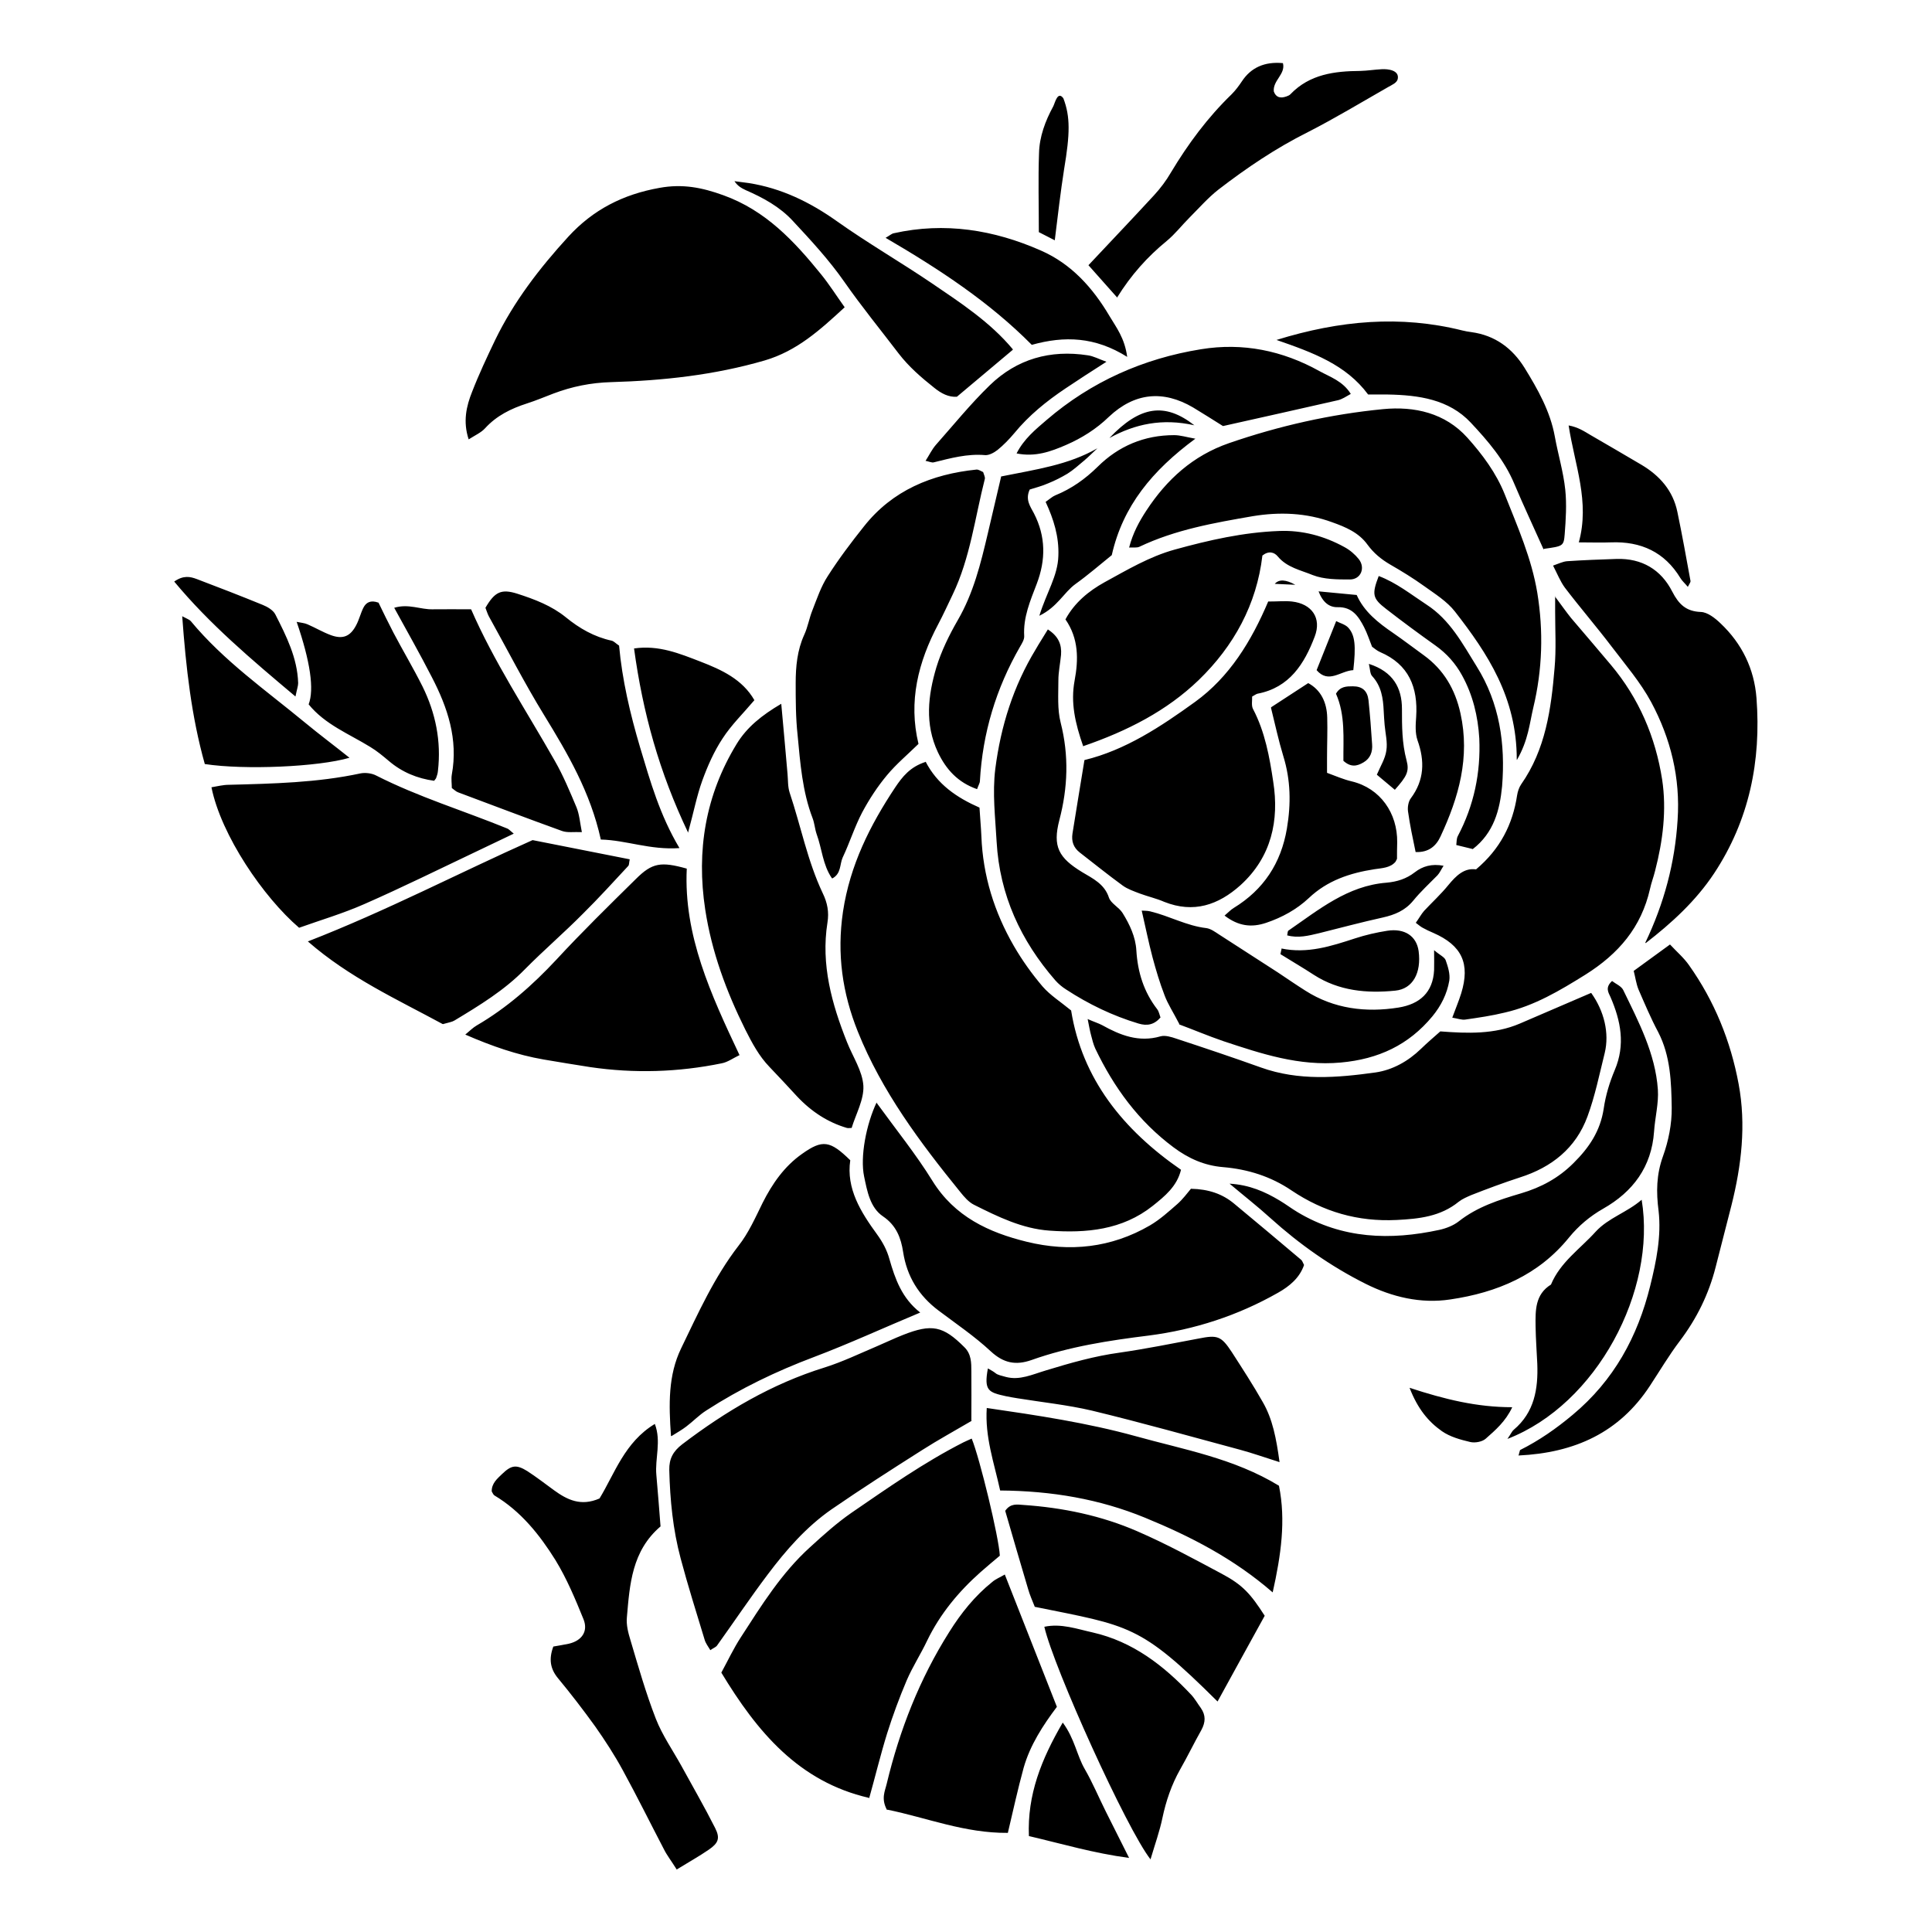 <?xml version="1.0" encoding="UTF-8"?>
<!-- Uploaded to: ICON Repo, www.svgrepo.com, Generator: ICON Repo Mixer Tools -->
<svg fill="#000000" width="800px" height="800px" version="1.1" viewBox="144 144 512 512" xmlns="http://www.w3.org/2000/svg">
 <path d="m389.37 345.89c-4.18 1.309-6.246 3.981-8.113 6.75-6.699 10.078-11.992 20.605-13.855 32.949-1.664 11.234-0.152 21.613 3.93 31.789 6.348 15.82 16.473 29.371 27.156 42.523 1.008 1.258 2.215 2.672 3.629 3.375 6.348 3.176 12.797 6.348 20 6.852 9.723 0.707 19.297-0.152 27.355-6.551 3.223-2.57 6.449-5.188 7.508-9.574-15.316-10.578-26.199-24.031-29.121-42.219-2.82-2.316-5.543-4.031-7.559-6.348-2.82-3.324-5.391-6.902-7.609-10.73-5.188-8.969-8.211-18.641-8.613-29.07-0.102-2.469-0.352-4.938-0.504-7.609-6.047-2.672-11.184-6.144-14.309-12.242zm176.13 61.312c-6.246 2.672-12.496 5.391-18.742 8.062-6.699 2.871-13.855 2.621-21.059 2.066-1.762 1.562-3.477 3.023-5.141 4.637-3.375 3.273-7.508 5.594-12.043 6.246-10.125 1.41-20.355 2.266-30.328-1.309-7.457-2.672-14.965-5.188-22.469-7.656-1.309-0.453-2.973-0.957-4.18-0.605-5.742 1.664-10.68-0.301-15.469-2.973-0.957-0.504-2.117-0.855-3.828-1.613 0.402 2.016 0.605 3.176 0.906 4.281 0.301 1.16 0.605 2.418 1.109 3.527 4.938 10.328 11.488 19.297 20.758 26.199 3.981 2.973 8.211 4.836 13.148 5.238 6.551 0.555 12.645 2.469 18.137 6.195 8.414 5.644 17.531 8.312 27.809 7.809 5.996-0.301 11.637-0.906 16.473-4.836 0.957-0.754 2.168-1.258 3.324-1.762 4.231-1.664 8.566-3.273 12.898-4.684 8.414-2.672 14.812-7.758 17.887-16.121 2.016-5.441 3.176-11.234 4.586-16.879 1.258-5.238-0.152-11.082-3.578-15.871h-0.102zm-197.59-181.68c-2.266-3.176-4.133-6.144-6.348-8.867-7.106-8.766-14.66-16.879-25.844-20.906-5.691-2.066-10.832-3.074-16.93-1.965-9.672 1.715-17.633 5.793-24.184 12.949-7.656 8.363-14.461 17.23-19.398 27.406-2.168 4.535-4.281 9.02-6.098 13.703-1.512 3.777-2.469 7.859-0.906 12.594 1.762-1.109 3.324-1.812 4.332-2.922 3.074-3.375 6.902-5.238 11.133-6.602 2.367-0.754 4.734-1.762 7.004-2.621 4.938-1.863 9.926-2.871 15.266-3.023 13.805-0.402 27.355-1.863 40.707-5.742 8.566-2.519 14.66-8.062 21.211-14.105zm188.22 76.527v4.031c0 4.988 0.301 10.027-0.152 14.965-0.906 10.832-2.367 21.562-8.867 30.832-0.555 0.805-0.906 1.914-1.059 2.871-1.16 7.707-4.484 14.258-10.883 19.648-3.125-0.453-5.289 1.664-7.356 4.18-1.965 2.418-4.281 4.535-6.398 6.801-0.754 0.855-1.309 1.914-2.215 3.176 0.805 0.605 1.258 1.008 1.812 1.309 0.906 0.504 1.863 0.957 2.82 1.359 7.609 3.324 9.824 8.16 7.406 16.02-0.656 2.117-1.512 4.082-2.367 6.449 1.512 0.25 2.519 0.656 3.477 0.504 3.477-0.504 7.004-1.008 10.48-1.863 7.859-1.812 14.508-5.793 21.312-10.027 8.816-5.543 14.812-12.543 17.129-22.723 0.352-1.664 0.957-3.176 1.359-4.836 2.066-7.961 3.074-16.121 1.863-24.133-1.762-11.285-6.144-21.562-13.602-30.43-3.477-4.133-7.004-8.262-10.531-12.395-1.258-1.562-2.418-3.223-4.332-5.793h0.102zm-181.82 318.61c1.613-5.742 3.023-11.586 4.785-17.281 1.512-4.785 3.223-9.422 5.188-14.055 1.562-3.629 3.727-6.953 5.441-10.578 3.426-7.055 8.312-12.949 14.156-18.137 1.715-1.512 3.477-2.973 5.09-4.332-0.25-4.887-5.34-25.895-7.457-31.035-0.754 0.352-1.512 0.656-2.215 1.008-10.48 5.34-20 12.043-29.625 18.641-3.93 2.719-7.508 5.945-11.035 9.168-7.508 6.801-12.797 15.316-18.238 23.73-2.016 3.074-3.578 6.449-5.238 9.473 9.473 15.668 20.504 28.918 39.145 33.199v0.102zm171.7-275.28c3.023-5.238 3.324-9.621 4.332-13.855 2.418-10.078 2.719-20.254 1.059-30.43-1.512-9.117-5.238-17.531-8.613-26.047-2.266-5.691-5.945-10.629-9.926-15.062-5.894-6.551-14.008-8.363-22.32-7.559-13.957 1.359-27.559 4.434-40.859 9.02-9.574 3.324-16.473 9.621-21.867 17.836-1.914 2.922-3.578 5.945-4.586 9.824 1.16-0.051 2.066 0.102 2.719-0.203 9.523-4.535 19.852-6.348 30.078-8.113 7.055-1.16 14.156-0.906 21.008 1.613 3.527 1.258 7.055 2.719 9.371 5.945 1.664 2.266 3.629 3.879 6.047 5.289 3.074 1.762 6.098 3.629 8.969 5.691 2.871 2.066 6.047 4.031 8.16 6.75 8.664 11.133 16.375 22.773 16.375 39.145v0.102zm-169.68 90.734c-2.769 5.844-4.434 14.461-3.324 19.699 0.805 3.828 1.562 8.211 4.988 10.531 3.578 2.418 4.785 5.793 5.34 9.422 1.008 6.551 4.18 11.637 9.422 15.566 4.684 3.527 9.523 6.801 13.805 10.781 3.375 3.125 6.602 3.777 10.781 2.316 10.027-3.578 20.555-5.188 31.137-6.5 12.09-1.562 23.578-5.289 34.207-11.336 3.125-1.762 5.742-3.981 6.902-7.356-0.352-0.656-0.453-1.109-0.754-1.359-5.894-4.988-11.789-9.926-17.734-14.863-3.125-2.621-6.801-3.879-11.488-3.981-1.008 1.211-2.168 2.769-3.527 3.981-2.367 2.066-4.684 4.18-7.356 5.742-10.227 5.945-21.262 7.106-32.598 4.332-10.078-2.469-19.145-6.648-25.039-16.172-4.332-7.004-9.621-13.551-14.812-20.707l0.102-0.102zm25.09 84.438c0-4.836 0.051-8.969 0-13.148 0-2.266 0-4.586-1.863-6.398-5.644-5.644-8.613-6.246-16.273-3.223-2.316 0.906-4.586 2.016-6.852 2.973-4.637 1.965-9.117 4.133-13.906 5.644-13.957 4.332-26.199 11.586-37.734 20.355-2.418 1.863-3.477 3.828-3.426 6.801 0.203 7.961 0.957 15.77 3.023 23.477 1.914 7.203 4.18 14.359 6.348 21.512 0.25 0.906 0.906 1.762 1.512 2.769 0.754-0.555 1.41-0.754 1.762-1.211 4.484-6.246 8.766-12.645 13.402-18.793 4.887-6.5 10.227-12.645 16.977-17.332 7.91-5.441 15.922-10.578 24.031-15.719 4.18-2.672 8.613-5.09 13.148-7.758h-0.102zm-36.879-143.74c2.418-1.258 1.965-3.727 2.769-5.543 1.863-3.93 3.176-8.16 5.188-11.992 1.863-3.477 4.031-6.801 6.551-9.824 2.469-2.973 5.492-5.492 8.363-8.312-2.719-11.234-0.102-21.664 5.238-31.738 1.359-2.57 2.57-5.238 3.828-7.859 4.637-9.672 5.894-20.355 8.516-30.633 0.102-0.504-0.25-1.109-0.453-1.812-0.605-0.25-1.211-0.707-1.762-0.656-11.84 1.211-22.27 5.492-29.824 15.062-3.375 4.231-6.648 8.566-9.574 13.148-1.812 2.769-2.871 5.996-4.082 9.07-0.855 2.117-1.211 4.434-2.168 6.5-1.863 4.082-2.266 8.465-2.266 12.797 0 4.332 0 9.168 0.504 13.754 0.707 7.457 1.258 14.965 3.981 22.066 0.504 1.309 0.605 2.871 1.059 4.18 1.41 3.828 1.613 8.16 4.031 11.688h0.051zm115.57-73.457c-4.484 10.578-10.277 20.051-19.398 26.652-9.07 6.551-18.488 12.797-29.32 15.418-1.109 6.801-2.168 13.148-3.176 19.496-0.301 2.016 0.25 3.68 1.914 4.988 3.777 2.922 7.508 5.945 11.387 8.766 1.309 0.957 2.973 1.512 4.535 2.117 2.168 0.805 4.434 1.309 6.5 2.215 7.758 3.074 14.309 0.855 20.203-4.434 8.211-7.457 10.277-17.18 8.664-27.406-0.957-6.449-2.168-13.199-5.34-19.246-0.504-0.906-0.203-2.316-0.25-3.324 0.707-0.402 1.059-0.656 1.41-0.754 8.516-1.613 12.445-7.961 15.164-15.113 1.914-4.938-0.754-8.715-5.996-9.32-1.863-0.203-3.727 0-6.348 0h0.051zm-110.43 139.61c1.109-3.68 3.324-7.559 3.125-11.234-0.25-3.93-2.82-7.707-4.332-11.539-4.031-10.125-6.953-20.555-5.188-31.691 0.453-2.769 0-5.238-1.258-7.809-4.031-8.516-5.793-17.785-8.766-26.652-0.504-1.562-0.402-3.273-0.555-4.938-0.504-5.945-1.059-11.891-1.664-18.59-5.141 3.023-9.117 6.195-11.84 10.68-8.262 13.551-10.68 28.266-8.312 43.832 1.715 11.234 5.594 21.715 10.629 31.84 1.812 3.578 3.629 7.004 6.398 9.875 2.469 2.57 4.887 5.188 7.305 7.809 3.879 4.133 8.262 6.902 13.199 8.363 0.352 0.102 0.754 0 1.359 0h-0.051zm-47.812 81.668c1.715-1.059 2.922-1.762 3.981-2.57 1.812-1.359 3.426-3.074 5.34-4.281 8.969-5.793 18.488-10.379 28.516-14.156 9.32-3.527 18.391-7.707 28.164-11.789-4.887-3.828-6.648-8.918-8.16-14.156-0.656-2.418-1.812-4.535-3.273-6.551-4.332-5.945-8.211-12.141-7.106-19.648-5.34-5.238-7.356-5.543-12.746-1.715-4.734 3.324-7.91 7.91-10.48 13-1.914 3.879-3.727 8.012-6.398 11.387-6.449 8.363-10.68 17.836-15.215 27.207-3.426 7.106-3.273 14.762-2.672 23.176h0.102zm224.55 5.09c14.965-0.707 26.703-6.098 34.812-18.438 2.621-3.981 5.09-8.16 7.961-11.941 4.484-5.945 7.656-12.395 9.473-19.547 1.359-5.441 2.82-10.883 4.18-16.324 2.672-10.629 3.93-21.363 1.914-32.195-2.117-11.387-6.398-21.965-13.148-31.488-1.359-1.965-3.273-3.578-5.039-5.492l-9.621 7.004c0.453 1.762 0.656 3.375 1.258 4.887 1.664 3.828 3.273 7.656 5.238 11.336 3.273 6.348 3.477 13.301 3.578 20.051 0.051 4.281-0.855 8.816-2.316 12.848-1.762 4.887-1.812 9.473-1.16 14.508 0.754 6.648-0.605 13.301-2.215 19.801-3.324 13.504-9.621 25.09-20.555 34.207-4.332 3.629-8.867 6.801-13.906 9.32-0.102 0.051-0.102 0.352-0.453 1.512h-0.051zm-223.29 109.83c3.375-2.066 6.098-3.578 8.664-5.34 2.57-1.762 3.125-3.023 1.715-5.793-2.82-5.594-5.945-10.984-8.918-16.426-2.316-4.18-5.09-8.16-6.801-12.543-2.621-6.75-4.637-13.805-6.699-20.758-0.605-1.965-1.16-4.082-0.957-6.098 0.754-8.715 1.309-17.582 8.918-24.082-0.352-4.535-0.707-9.07-1.109-13.652-0.402-4.332 1.359-8.867-0.402-13.504-8.012 4.836-10.629 13.148-14.66 19.75-4.938 2.168-8.566 0.352-12.043-2.168-2.367-1.715-4.684-3.527-7.106-5.09-2.922-1.812-4.231-1.562-6.648 0.754-1.309 1.258-2.82 2.519-2.769 4.637 0.25 0.402 0.402 0.855 0.707 1.059 7.004 4.18 11.992 10.43 16.172 17.129 3.023 4.938 5.289 10.379 7.457 15.719 1.258 3.176-0.453 5.644-3.879 6.449-1.359 0.301-2.769 0.504-4.133 0.754-1.211 3.273-0.855 5.844 1.211 8.363 3.426 4.133 6.75 8.465 9.875 12.797 2.621 3.727 5.141 7.609 7.305 11.586 3.777 6.902 7.305 14.055 10.934 21.008 0.805 1.613 1.965 3.074 3.375 5.34zm256.99-245.61c6.852-5.289 13.301-11.184 18.137-18.488 9.32-14.105 12.496-29.773 11.234-46.453-0.605-7.809-3.879-14.461-9.523-19.801-1.41-1.359-3.426-2.973-5.238-3.023-3.93-0.152-5.844-2.066-7.559-5.391-2.973-5.844-8.062-8.867-14.762-8.664-4.332 0.152-8.766 0.301-13.148 0.605-1.109 0.102-2.215 0.656-3.68 1.16 1.16 2.266 1.914 4.18 3.125 5.844 4.031 5.289 8.414 10.379 12.395 15.617 3.629 4.785 7.656 9.473 10.48 14.711 5.188 9.672 7.758 20.102 7.004 31.234-0.707 11.387-3.578 22.117-8.566 32.547h0.051zm-240.16 29.625c-7.559-16.02-14.812-31.691-13.957-49.375-6.852-1.914-9.168-1.562-13.504 2.769-7.106 7.004-14.309 14.055-21.059 21.363-6.297 6.75-13.148 12.797-21.109 17.434-0.957 0.555-1.762 1.359-3.023 2.418 7.055 3.074 13.754 5.391 20.758 6.602 4.082 0.707 8.211 1.359 12.344 2.016 11.688 1.715 23.328 1.359 34.863-1.008 1.562-0.301 2.922-1.309 4.785-2.215h-0.102zm129.88 34.109c3.879 3.273 7.508 6.098 10.883 9.168 7.656 6.902 16.02 12.797 25.191 17.383 6.953 3.477 14.609 5.34 22.469 4.133 12.293-1.812 23.328-6.398 31.438-16.426 2.519-3.074 5.492-5.594 9.02-7.609 7.91-4.484 12.848-11.082 13.504-20.453 0.25-3.727 1.258-7.508 1.008-11.133-0.656-9.523-5.09-17.938-9.168-26.348-0.504-1.059-2.016-1.664-2.973-2.418-1.863 1.715-1.008 2.973-0.402 4.281 2.719 6.297 3.981 12.594 1.109 19.348-1.359 3.223-2.418 6.699-2.922 10.227-0.906 5.894-3.828 10.277-8.012 14.41-3.981 3.981-8.613 6.449-13.906 8.012-5.793 1.715-11.539 3.527-16.473 7.406-1.41 1.109-3.324 1.863-5.141 2.266-13 2.82-25.746 2.418-37.586-4.684-1.613-0.957-3.125-2.117-4.734-3.074-3.93-2.367-8.062-4.18-13.301-4.484h-0.051zm-208.48-42.27c1.562-0.453 2.418-0.555 3.074-0.957 6.602-3.981 13.25-8.012 18.691-13.602 4.988-5.039 10.379-9.672 15.367-14.711 4.133-4.082 8.113-8.465 12.043-12.695 0.203-0.25 0.152-0.754 0.352-1.715l-25.746-5.09c-19.246 8.566-38.691 18.742-59.551 26.852 11.035 9.621 23.578 15.316 35.668 21.867h0.051zm169.68-73.656c11.738-4.031 22.168-9.371 30.633-17.531 9.32-9.02 15.367-20.051 16.879-33 1.664-1.309 3.125-0.906 4.082 0.25 2.418 2.922 6.098 3.629 9.27 4.938 2.973 1.16 6.5 1.16 9.824 1.16 2.922 0 4.18-3.074 2.367-5.391-1.008-1.258-2.367-2.418-3.777-3.176-5.391-2.973-11.234-4.535-17.383-4.281-9.422 0.352-18.539 2.418-27.66 4.938-6.699 1.863-12.594 5.391-18.59 8.664-4.082 2.266-7.91 5.34-10.328 9.824 3.527 5.09 3.477 10.629 2.418 16.273-1.059 5.742 0.102 11.133 2.316 17.434h-0.051zm-9.32-30.984c-1.258 2.117-2.316 3.68-3.223 5.289-5.945 9.773-9.27 20.355-10.73 31.691-0.805 6.5 0 12.898 0.352 19.348 0.805 14.105 6.398 26.199 15.566 36.727 0.805 0.906 1.812 1.762 2.871 2.418 5.945 3.879 12.293 6.953 19.195 9.02 2.215 0.656 4.082 0.352 5.793-1.613-0.25-0.656-0.402-1.562-0.855-2.168-3.578-4.637-5.188-9.824-5.543-15.617-0.203-3.578-1.762-6.852-3.629-9.875-0.957-1.562-3.074-2.519-3.629-4.082-1.16-3.629-4.281-5.09-7.055-6.75-6.297-3.828-7.91-6.801-6.098-13.805 2.266-8.613 2.57-17.129 0.352-25.844-0.906-3.527-0.605-7.457-0.605-11.184 0-2.266 0.504-4.586 0.707-6.801 0.203-2.672-0.656-4.887-3.477-6.699h0.051zm-141.57 54.16c-1.059-0.855-1.309-1.211-1.715-1.359-11.586-4.734-23.578-8.363-34.762-14.055-1.16-0.605-2.871-0.805-4.133-0.555-11.488 2.469-23.176 2.719-34.863 3.023-1.562 0-3.074 0.402-4.637 0.656 2.57 12.746 13.805 29.172 23.227 37.23 5.644-2.016 11.637-3.777 17.332-6.297 9.875-4.332 19.648-9.168 29.422-13.805 3.176-1.512 6.348-3.023 10.125-4.836h-0.051zm99.051 258.66c10.379 2.117 20.453 6.246 31.891 6.144 1.359-5.742 2.621-11.539 4.18-17.23 1.715-6.047 5.141-11.285 8.816-16.172l-13.805-35.066c-1.258 0.754-2.469 1.211-3.375 2.016-4.586 3.68-8.211 8.211-11.336 13.199-7.859 12.445-13.148 25.945-16.574 40.203-0.453 1.965-1.562 3.93 0.051 6.953h0.102zm39.047-53.758c25.09 5.09 27.809 4.586 48.418 25.09 4.231-7.758 8.465-15.367 12.496-22.723-3.727-5.793-5.793-8.16-11.387-11.133-7.356-3.93-14.66-7.91-22.32-11.234-9.574-4.18-19.852-6.297-30.277-7.004-1.562-0.102-3.375-0.504-4.785 1.562 1.965 6.75 3.981 13.754 6.047 20.656 0.453 1.613 1.109 3.074 1.812 4.836zm-9.219-30.832c13.703 0.102 26.348 2.266 38.391 7.203 12.043 4.938 23.527 10.832 33.855 19.801 2.215-9.875 3.527-19.094 1.664-28.266-11.992-7.305-25.242-9.574-38.039-13.148-12.797-3.527-25.895-5.492-39.398-7.457-0.504 7.707 1.914 14.41 3.527 21.766zm144.09-249.54c5.09-0.707 5.289-0.707 5.543-3.879 0.301-3.879 0.555-7.91 0.152-11.789-0.504-4.785-1.914-9.371-2.769-14.105-1.211-6.699-4.535-12.543-8.012-18.188-3.223-5.188-7.809-8.613-14.055-9.473-0.805-0.102-1.664-0.25-2.469-0.453-16.375-4.082-32.445-2.672-49.223 2.519 9.621 3.324 18.438 6.551 24.285 14.461h5.238c8.113 0.152 16.172 1.258 21.965 7.457 4.535 4.836 8.918 9.926 11.539 16.223 2.418 5.742 5.09 11.387 7.758 17.383h0.051zm-96.68 126c3.68 1.359 7.707 3.074 11.84 4.484 10.027 3.324 20 6.648 31.035 5.644 9.977-0.906 17.984-4.637 24.285-12.242 2.316-2.82 3.879-5.945 4.484-9.473 0.25-1.762-0.352-3.68-0.957-5.391-0.301-0.855-1.562-1.359-3.074-2.672 0 2.418 0.051 3.828 0 5.289-0.301 5.894-3.777 9.02-9.473 9.926-8.566 1.359-17.078 0.352-24.637-4.484-2.469-1.562-4.887-3.223-7.305-4.836-5.238-3.375-10.43-6.75-15.617-10.078-1.008-0.656-2.168-1.512-3.324-1.664-5.238-0.605-9.824-3.223-14.863-4.434-0.805-0.203-1.762-0.152-2.266-0.203 1.008 4.332 1.812 8.414 2.871 12.395 0.906 3.375 1.914 6.75 3.176 10.027 0.855 2.316 2.266 4.434 3.93 7.656h-0.051zm-132.4-46.754c-5.188-8.715-7.707-17.633-10.379-26.551-2.672-8.969-4.785-18.035-5.594-27.055-0.906-0.605-1.359-1.16-1.965-1.309-4.637-1.008-8.566-3.273-12.141-6.195-3.777-3.074-8.312-4.785-12.848-6.246-4.281-1.359-5.996-0.504-8.465 3.727 0.301 0.707 0.504 1.512 0.906 2.266 4.887 8.766 9.422 17.684 14.66 26.199 6.195 10.125 12.242 20.355 15.012 32.949 6.699 0.152 13.047 2.82 20.859 2.266h-0.102zm85.297-98.496c-1.211 5.188-2.418 10.227-3.578 15.266-1.863 7.91-3.777 15.719-7.961 22.922-2.266 3.93-4.332 8.16-5.644 12.445-2.215 7.457-3.125 15.012 0.402 22.52 2.215 4.637 5.34 8.012 10.379 9.773 0.352-1.008 0.754-1.613 0.754-2.168 0.707-12.695 4.281-24.535 10.629-35.57 0.504-0.855 1.16-1.914 1.109-2.82-0.301-4.988 1.613-9.371 3.324-13.855 2.418-6.348 2.418-12.543-0.754-18.691-0.906-1.762-2.367-3.578-1.109-6.297 1.41-0.453 3.223-0.906 4.938-1.664 1.762-0.707 3.426-1.562 5.039-2.519 1.613-1.008 2.973-2.266 4.434-3.477 1.211-1.008 2.367-2.215 3.527-3.273-7.707 4.434-16.223 5.594-25.441 7.457zm-140.51 35.266c-3.527 0-6.852-0.051-10.125 0-3.223 0.102-6.398-1.562-10.227-0.402 3.477 6.348 6.852 12.293 9.977 18.391 4.18 8.062 7.004 16.473 5.289 25.797-0.203 1.16 0 2.469 0 3.578 0.656 0.453 1.109 0.957 1.715 1.16 9.168 3.426 18.289 6.902 27.508 10.227 1.41 0.504 3.125 0.203 5.238 0.301-0.504-2.57-0.656-4.684-1.41-6.551-1.762-4.18-3.527-8.465-5.793-12.395-7.609-13.402-16.121-26.25-22.168-40.152zm180.05 331.36c1.258-4.231 2.469-7.609 3.176-11.035 0.957-4.535 2.418-8.816 4.684-12.848 1.965-3.426 3.68-7.004 5.644-10.48 1.109-2.066 1.211-3.879-0.152-5.844-0.855-1.16-1.613-2.519-2.57-3.527-7.305-7.758-15.469-14.055-26.047-16.473-4.133-0.906-8.363-2.469-12.848-1.512 2.469 10.832 21.867 53.707 28.164 61.668zm-8.867-413.93c3.777-6.098 8.113-10.883 13.148-15.012 2.266-1.863 4.031-4.18 6.098-6.246 2.519-2.519 4.887-5.238 7.656-7.406 7.457-5.742 15.215-10.984 23.68-15.215 7.203-3.68 14.207-7.91 21.262-11.941 0.957-0.555 2.367-1.109 2.57-2.168 0.453-2.316-2.57-2.672-4.281-2.57-1.914 0.102-3.727 0.402-5.644 0.453-6.801 0.051-13.402 0.855-18.488 6.144-0.25 0.301-0.656 0.453-1.059 0.605-1.664 0.605-2.82 0.25-3.375-1.309-0.301-2.922 3.176-4.586 2.418-7.508-4.836-0.453-8.465 1.16-10.883 4.836-0.805 1.211-1.715 2.418-2.719 3.426-6.348 6.144-11.539 13.148-16.07 20.707-1.258 2.168-2.769 4.18-4.484 6.047-5.742 6.246-11.586 12.344-17.383 18.539l7.656 8.613h-0.051zm43.074 308.48c-0.855-6.195-1.812-11.285-4.434-15.82-2.57-4.535-5.391-8.867-8.211-13.25-2.82-4.281-3.777-4.586-8.816-3.578-6.953 1.309-13.906 2.719-20.906 3.727-6.648 0.906-13 2.719-19.445 4.684-3.727 1.109-7.004 2.719-10.68 1.762-1.211-0.352-2.168-0.504-2.769-1.008-0.555-0.453-1.16-0.754-2.016-1.258-1.109 5.945 0.203 6.348 4.734 7.356 1.008 0.203 2.066 0.402 3.074 0.555 6.551 1.059 13.301 1.762 19.75 3.273 13.148 3.176 26.199 6.852 39.297 10.379 3.176 0.855 6.297 1.965 10.43 3.273zm-2.266-199.86c1.109 4.484 2.016 8.715 3.273 12.848 1.965 6.348 2.066 12.645 0.957 19.195-1.562 9.219-6.195 16.223-14.105 21.059-0.754 0.453-1.41 1.16-2.418 2.016 3.68 2.82 7.152 3.223 11.035 1.914 4.18-1.41 8.062-3.527 11.285-6.551 4.938-4.684 10.934-6.648 17.434-7.656 2.016-0.301 4.18-0.352 5.543-1.965 0.203-0.402 0.352-0.605 0.402-0.805 0-1.41 0-2.871 0.051-4.332 0.102-7.758-4.484-14.359-12.043-16.172-2.168-0.504-4.231-1.41-6.551-2.266v-4.031c0-3.527 0.152-7.055 0.051-10.629-0.102-3.981-1.664-7.305-5.039-9.117l-9.824 6.398v0.102zm-68.418-94.969c-5.945-7.152-13.805-12.293-21.512-17.531-8.262-5.594-16.977-10.629-25.141-16.426-7.106-5.039-14.66-8.715-23.277-10.078-1.258-0.203-2.57-0.301-3.828-0.504 0.855 1.309 1.914 1.863 2.973 2.367 4.637 2.016 9.07 4.434 12.496 8.16 4.836 5.188 9.672 10.43 13.703 16.223 4.535 6.5 9.523 12.594 14.359 18.941 2.719 3.527 5.996 6.348 9.422 9.07 1.863 1.512 3.828 2.519 5.996 2.367l14.812-12.445zm55.723 20.355c10.578-2.367 20.555-4.586 30.48-6.852 1.059-0.25 2.117-0.957 3.375-1.664-2.117-3.426-5.492-4.484-8.312-6.047-9.773-5.441-20.305-7.609-31.387-5.793-15.316 2.469-29.121 8.613-40.91 18.742-2.871 2.469-5.996 4.988-7.961 8.867 4.988 1.008 9.07-0.504 13.047-2.215 4.18-1.812 8.062-4.231 11.438-7.508 6.801-6.398 14.359-7.106 22.27-2.469 2.672 1.613 5.289 3.273 7.859 4.887h0.051zm-223.84 46.797c-2.066-0.754-3.273-0.051-3.981 1.359-0.754 1.512-1.109 3.125-1.914 4.637-1.562 2.973-3.527 3.777-6.699 2.621-2.168-0.805-4.082-1.965-6.195-2.871-0.754-0.352-1.715-0.402-2.871-0.656 3.629 10.578 4.684 17.887 3.176 21.867 4.332 5.34 10.68 7.809 16.324 11.285 1.762 1.059 3.324 2.367 4.887 3.68 3.527 3.023 7.609 4.684 12.043 5.289 0.352-0.453 0.504-0.605 0.555-0.805 0.203-0.555 0.402-1.16 0.453-1.812 0.906-7.859-0.605-15.316-4.082-22.371-2.418-4.836-5.188-9.473-7.707-14.258-1.41-2.719-2.769-5.492-3.981-8.012h0.051zm299.21 221.62c23.73-9.168 39.551-39.348 35.57-63.379-3.879 3.375-8.816 4.785-12.191 8.465-4.082 4.535-9.371 8.062-11.84 14.008-4.231 2.621-4.133 6.852-4.082 11.082 0.051 3.324 0.301 6.602 0.453 9.926 0.25 6.648-0.754 12.848-6.246 17.48-0.453 0.352-0.656 0.957-1.664 2.418zm-100.76-286.66c-0.656-5.09-2.922-7.91-4.684-10.883-4.434-7.508-10.125-13.855-18.188-17.383-12.445-5.492-25.492-7.609-38.996-4.586-0.555 0.102-1.008 0.555-2.168 1.211 14.41 8.414 27.559 17.078 38.742 28.363 8.664-2.418 16.777-2.168 25.34 3.223h-0.051zm-250.45 68.516c1.008 13.855 2.469 26.754 5.996 39.297 10.531 1.613 30.129 0.754 38.34-1.664-4.031-3.223-8.012-6.195-11.789-9.32-10.43-8.613-21.562-16.375-30.277-26.902-0.352-0.402-1.008-0.605-2.316-1.309h0.051zm134.06 57.484c1.512-5.492 2.316-9.773 3.777-13.805 1.41-3.879 3.125-7.758 5.391-11.184 2.316-3.578 5.441-6.602 8.414-10.125-3.176-5.543-8.715-8.062-14.309-10.227-5.492-2.117-11.035-4.434-17.582-3.477 2.316 16.977 6.648 32.746 14.359 48.871h-0.051zm167.06-64.035c1.16 3.074 2.922 4.332 5.09 4.281 3.879-0.102 5.543 2.469 7.004 5.289 0.855 1.664 1.41 3.426 2.117 5.188 0.707 0.504 1.309 1.059 2.117 1.41 7.656 3.273 10.078 9.371 9.574 17.18-0.152 2.066-0.301 4.281 0.352 6.195 1.965 5.492 1.812 10.578-1.762 15.367-0.656 0.855-0.906 2.367-0.754 3.477 0.504 3.629 1.258 7.152 2.016 10.781 3.477 0.152 5.441-1.613 6.602-4.133 4.836-10.379 7.859-20.957 5.289-32.598-1.41-6.398-4.434-11.586-9.723-15.418-2.719-1.965-5.34-3.981-8.113-5.894-3.981-2.719-7.707-5.644-9.672-10.078l-10.078-0.957zm-32.547-40.355c-2.519-0.453-4.082-0.957-5.691-0.957-7.91 0-14.711 2.871-20.254 8.363-3.324 3.273-6.953 5.844-11.285 7.609-0.707 0.301-1.309 0.855-2.519 1.715 2.117 4.586 3.578 9.168 3.375 14.309-0.152 5.34-3.125 9.672-5.039 15.871 4.836-2.367 6.5-6.195 9.574-8.414 3.375-2.418 6.5-5.141 9.621-7.656 2.922-13 10.73-22.418 22.117-30.832h0.051zm101.52 27.457c3.223 0 5.894 0.102 8.566 0 7.961-0.301 14.207 2.57 18.391 9.473 0.453 0.754 1.211 1.41 1.965 2.316 0.402-0.805 0.754-1.211 0.707-1.562-1.109-6.098-2.215-12.242-3.477-18.289-1.16-5.644-4.684-9.621-9.523-12.496-4.484-2.672-8.969-5.238-13.453-7.859-1.715-1.008-3.324-2.117-5.844-2.57 1.613 10.531 5.691 20.203 2.672 31.086v-0.102zm-173.11-21.613c1.008 0.203 1.715 0.555 2.215 0.402 4.484-1.109 8.867-2.316 13.551-1.914 1.059 0.102 2.418-0.656 3.324-1.359 1.613-1.309 3.074-2.82 4.434-4.434 3.879-4.734 8.566-8.516 13.602-11.891 3.375-2.266 6.801-4.484 10.832-7.055-2.016-0.707-3.426-1.512-4.988-1.715-9.875-1.512-18.742 0.957-25.945 7.961-5.09 4.938-9.574 10.48-14.258 15.77-1.059 1.211-1.762 2.719-2.769 4.281v-0.102zm145 102.93c5.644-4.332 7.203-10.43 7.809-16.676 0.906-11.234-0.656-22.066-6.75-31.789-3.727-5.996-7.055-12.344-13.301-16.375-4.082-2.672-7.961-5.793-12.645-7.559-1.863 4.887-1.664 5.945 2.016 8.766 4.281 3.324 8.664 6.551 13.047 9.672 2.973 2.117 5.289 4.734 7.004 7.859 2.871 5.188 4.231 10.832 4.586 16.727 0.402 9.117-1.41 17.785-5.691 25.895-0.352 0.656-0.301 1.512-0.402 2.367l4.332 1.059zm-91.039 267.32c-2.367-4.684-4.281-8.516-6.195-12.344-1.863-3.727-3.477-7.609-5.543-11.184-2.117-3.629-2.672-8.062-5.844-12.344-5.691 9.773-9.422 19.145-8.969 30.078 8.816 2.066 17.129 4.535 26.551 5.793zm40.406-240.92-0.301 1.41c2.973 1.863 5.945 3.578 8.867 5.492 6.648 4.281 14.055 4.938 21.562 4.18 4.684-0.453 6.953-4.734 6.195-10.48-0.555-3.981-3.68-6.098-8.312-5.391-2.871 0.453-5.742 1.109-8.516 2.016-6.348 2.066-12.645 4.133-19.598 2.672h0.051zm-261.32-66.902c0.402-1.965 0.707-2.769 0.707-3.527-0.203-6.648-3.125-12.445-6.047-18.188-0.555-1.109-2.066-2.016-3.324-2.519-5.793-2.367-11.637-4.637-17.48-6.852-1.762-0.656-3.527-1.059-5.996 0.656 9.371 11.285 20.355 20.555 32.094 30.43h0.051zm262.79 63.328c2.922 0.805 5.644 0.102 8.414-0.555 5.644-1.41 11.285-2.922 16.977-4.18 3.125-0.707 5.844-1.812 8.012-4.434 1.965-2.418 4.281-4.535 6.449-6.75 0.605-0.656 0.957-1.512 1.613-2.519-3.176-0.605-5.594 0.152-7.609 1.715-2.266 1.762-4.734 2.519-7.508 2.769-10.328 0.805-17.938 7.152-25.996 12.695-0.25 0.152-0.203 0.707-0.352 1.359zm-61.562-184.29c0.805-6.5 1.512-12.695 2.469-18.793 1.562-9.32 1.664-13.855-0.203-18.742-1.512-2.066-2.215 1.211-2.672 2.117-2.117 3.879-3.68 8.062-3.777 12.445-0.25 6.801-0.051 13.703-0.051 20.906l4.231 2.168zm94.012 304.2c2.168 5.594 4.988 8.969 8.566 11.488 2.168 1.512 4.938 2.266 7.508 2.871 1.258 0.301 3.176-0.051 4.082-0.855 2.57-2.266 5.289-4.586 7.055-8.363-9.371 0-17.785-2.066-27.207-5.141zm-3.93-158.45c3.176-3.578 3.93-4.887 3.125-7.859-1.211-4.535-1.211-9.02-1.211-13.602 0-5.543-2.316-9.875-8.766-11.941 0.352 1.512 0.301 2.621 0.855 3.223 2.469 2.672 2.922 5.894 3.074 9.27 0.051 1.211 0.152 2.519 0.25 3.727 0.203 2.266 0.805 4.586 0.453 6.75-0.301 2.168-1.562 4.133-2.519 6.398l4.684 3.93h0.051zm-13.652-7.758c1.965 1.812 3.629 1.512 5.391 0.453 1.812-1.059 2.418-2.82 2.266-4.785-0.25-3.879-0.555-7.809-0.957-11.688-0.301-2.519-1.664-3.68-4.133-3.68-1.664 0-3.375 0-4.484 1.965 2.519 5.691 1.914 11.891 1.965 17.785zm2.672-23.98c0.707-6.348 0.504-9.27-1.359-11.285-0.805-0.855-2.266-1.211-3.176-1.715l-5.188 13c3.176 3.68 6.297 0.203 9.672 0zm-64.641-61.516c6.801-3.727 14.008-5.289 22.52-3.375-7.859-6.144-14.41-5.141-22.52 3.375zm49.273 38.895c-2.519-1.41-4.332-1.512-5.441-0.25z"/>
</svg>